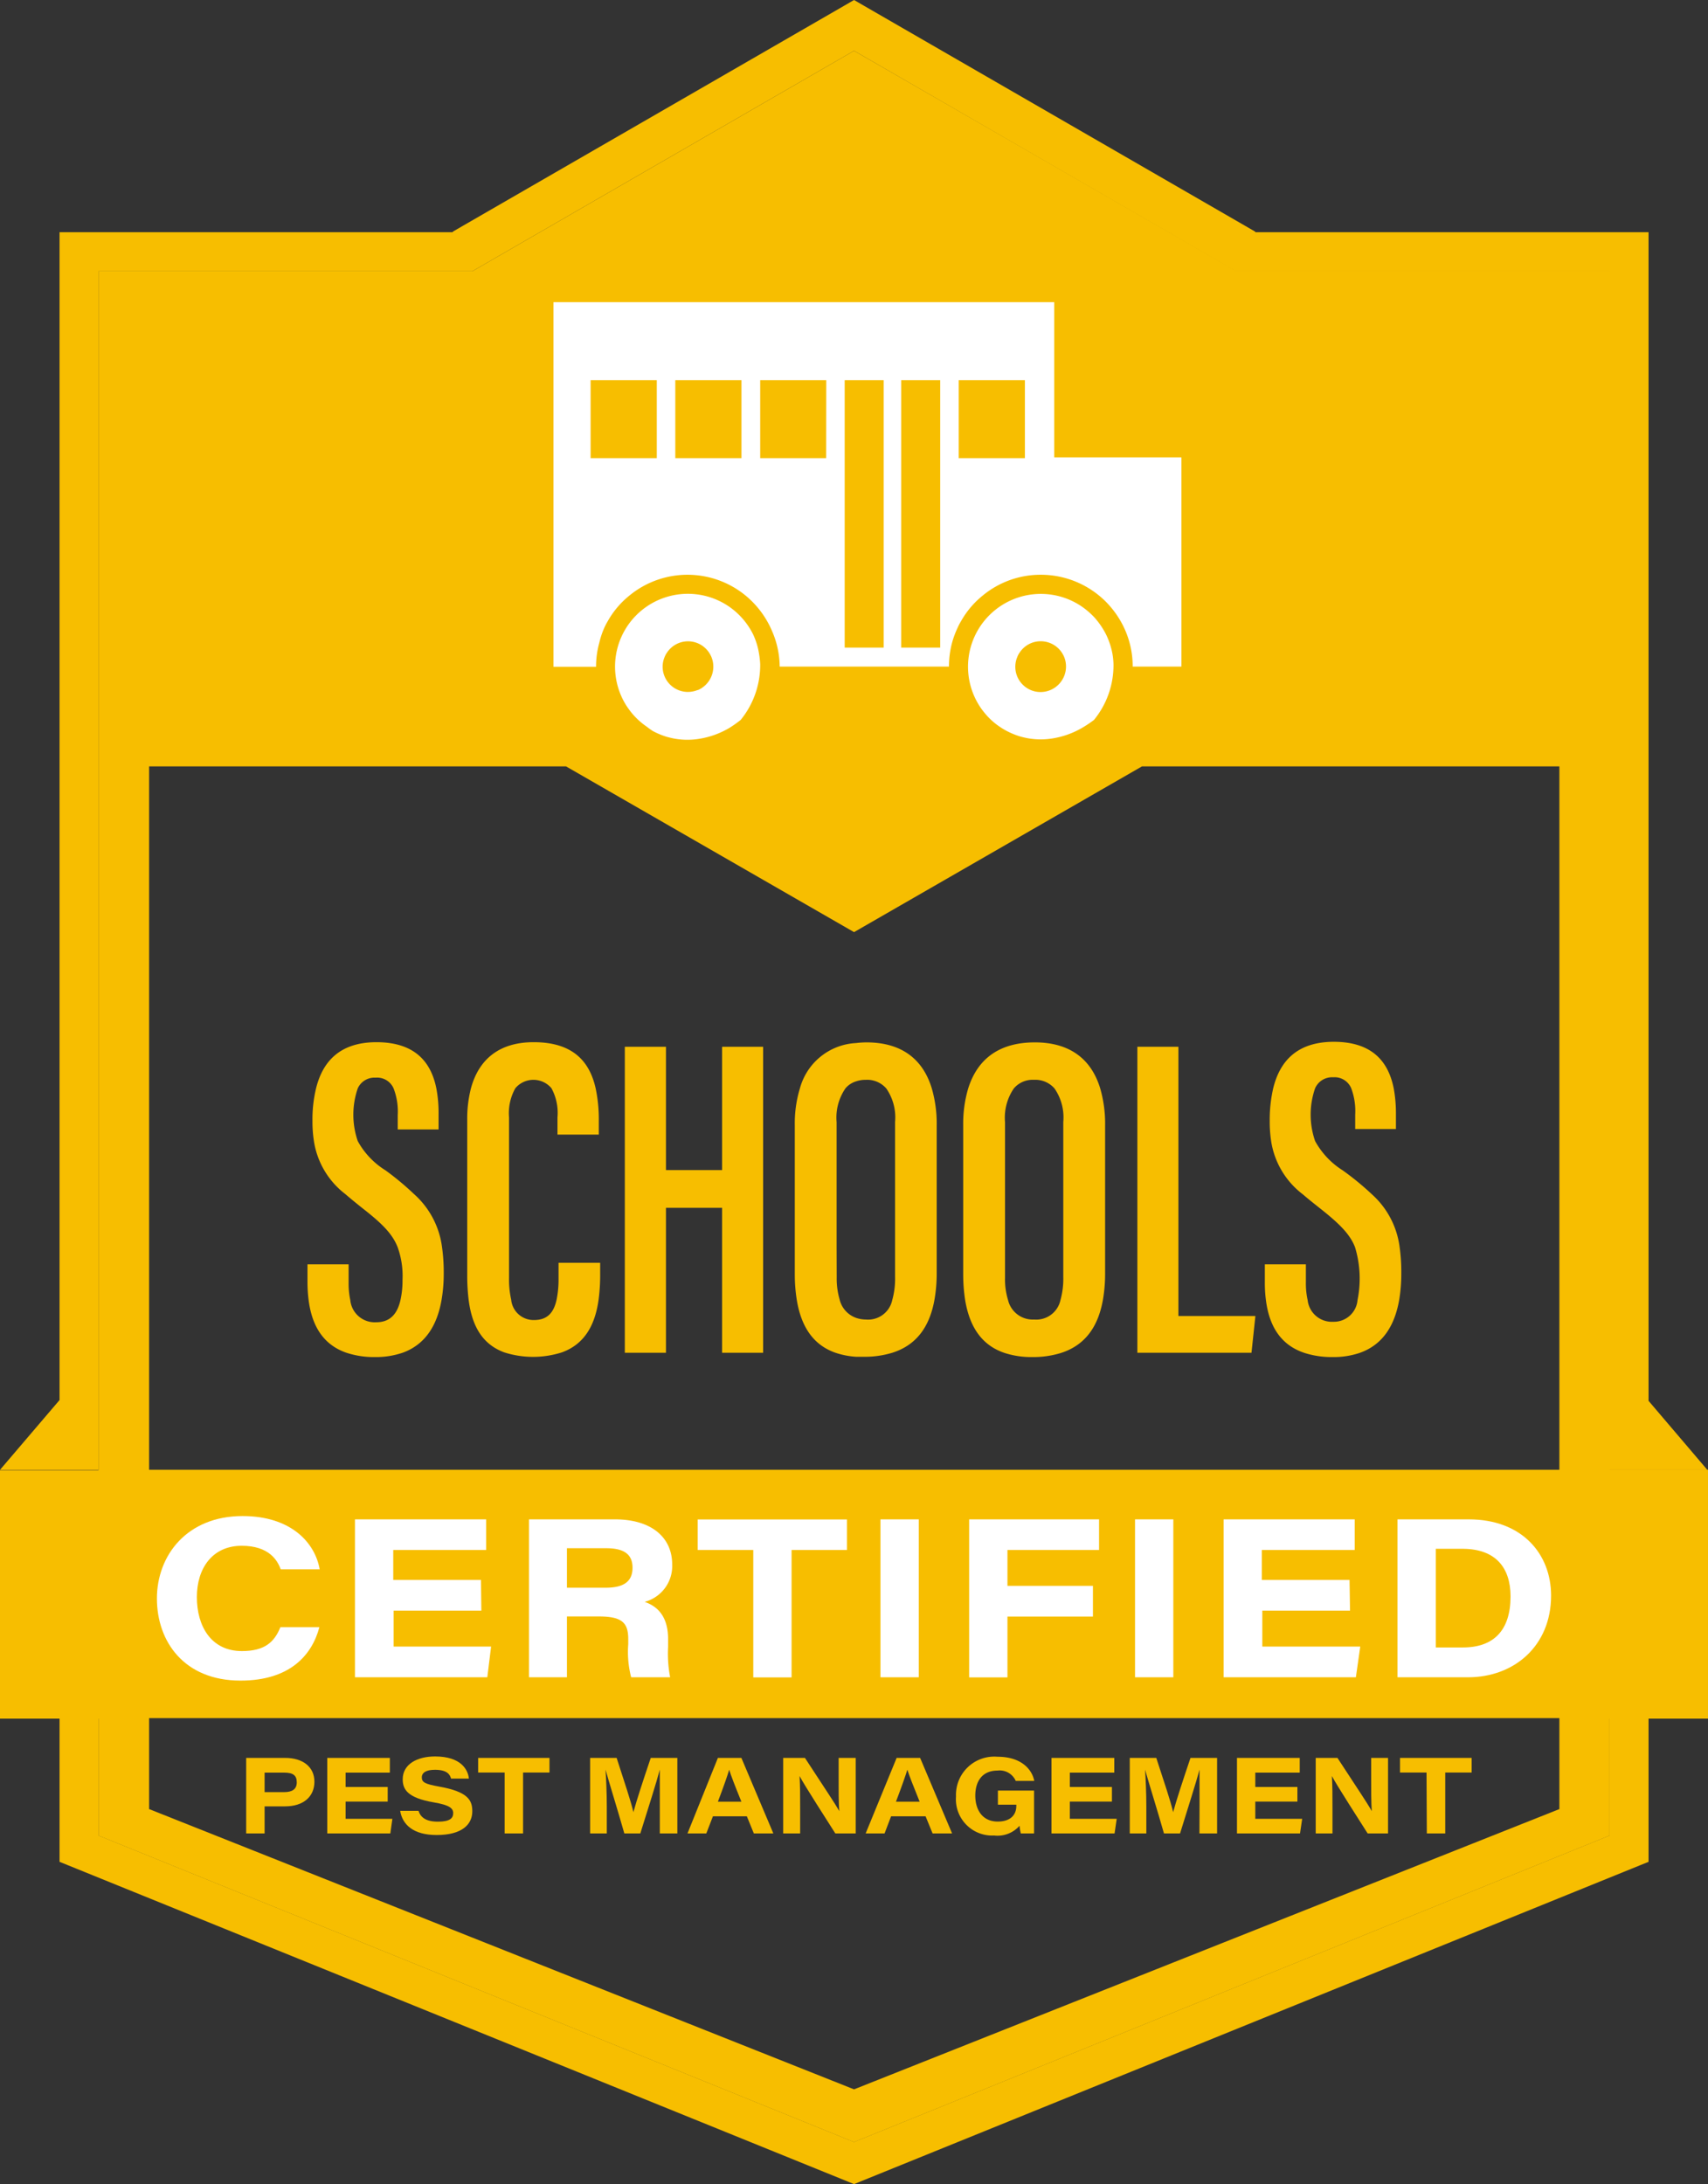 <svg xmlns="http://www.w3.org/2000/svg" viewBox="0 0 175.25 224.05"><rect x="0" y="0" width="175.25" height="224.05" fill="#333333" stroke="none"/><defs><style>.cls-1{fill:#f7be00;}.cls-2{fill:#fff;}</style></defs><title>Schools</title><g id="Layer_2" data-name="Layer 2"><g id="Layer_1-2" data-name="Layer 1"><polygon class="cls-1" points="165.15 188.29 87.63 219.73 10.11 188.29 10.11 176.25 6.11 176.25 6.11 190.99 87.63 224.05 169.15 190.99 169.15 176.25 165.15 176.25 165.15 188.29"/><path class="cls-1" d="M175.18,150.77h-10v-123H126.79L87.63,5.21,48.47,27.82H10.11v123H0v25.48H10.11v12l77.52,31.44,77.52-31.44v-12h10.1V150.77ZM160,185.58,87.63,214.33,15.3,185.58v-9.33H160Zm0-34.81H15.3V78.62H58.08l29.55,17,29.54-17H160Z"/><polygon class="cls-1" points="169.15 143.7 169.15 23.82 128.8 23.82 128.8 23.77 127.8 23.19 88.63 0.58 87.63 0 86.63 0.58 47.45 23.19 46.45 23.77 46.45 23.82 6.11 23.82 6.11 143.62 0 150.78 10.11 150.78 10.11 27.82 48.47 27.82 87.63 5.21 126.79 27.82 165.15 27.82 165.15 150.78 175.18 150.78 169.15 143.7"/><path class="cls-2" d="M32.77,166.92c-.75,2.84-3,5.48-8.09,5.48-5.78,0-8.58-4-8.58-8.42s3.08-8.46,8.79-8.46c5,0,7.44,2.76,7.91,5.46h-4c-.33-.92-1.2-2.41-4-2.41-3,0-4.6,2.3-4.6,5.26s1.44,5.54,4.62,5.54c2.31,0,3.32-.89,3.95-2.45Z"/><path class="cls-2" d="M49.39,165.22h-9v3.69h10L50,172.06H36.42v-16.2H49.88V159H40.35v3.07h9Z"/><path class="cls-2" d="M58.17,165.82v6.24H54.28v-16.2H63.1c3.73,0,5.87,1.84,5.87,4.63a3.8,3.8,0,0,1-2.82,3.83c.66.26,2.4.9,2.4,3.81v.81a12.89,12.89,0,0,0,.21,3.12h-4a10.35,10.35,0,0,1-.3-3.39v-.53c0-1.64-.6-2.32-3-2.32Zm0-2.95h4c1.9,0,2.73-.69,2.73-2.05s-.85-2-2.7-2H58.17Z"/><path class="cls-2" d="M77.29,159h-5.7v-3.13H86.9V159H81.22v13.07H77.29Z"/><path class="cls-2" d="M94.27,155.86v16.2H90.34v-16.2Z"/><path class="cls-2" d="M99.44,155.86h13.33V159h-9.4v3.68h8.77v3.15h-8.77v6.24H99.44Z"/><path class="cls-2" d="M120.39,155.86v16.2h-3.93v-16.2Z"/><path class="cls-2" d="M138.52,165.22h-9v3.69h10.05l-.45,3.15H125.55v-16.2H139V159h-9.53v3.07h9Z"/><path class="cls-2" d="M143.39,155.86h7.32c5.46,0,8.44,3.55,8.44,7.82,0,5.18-3.81,8.38-8.52,8.38h-7.24ZM147.32,169h2.79c3.17,0,4.88-1.78,4.88-5.23,0-3-1.57-4.85-4.83-4.89h-2.84Z"/><path class="cls-1" d="M25.26,180.33h4c1.8,0,3,.91,3,2.44s-1.13,2.53-3,2.53H27.15v2.78H25.26Zm1.89,3.51h2c.79,0,1.3-.27,1.3-1s-.39-1-1.3-1h-2Z"/><path class="cls-1" d="M39.78,184.81H35.46v1.77h4.8l-.21,1.5H33.58v-7.75H40v1.51H35.46v1.47h4.32Z"/><path class="cls-1" d="M42.94,185.76c.22.67.76,1.11,2,1.11s1.56-.37,1.56-.87-.36-.83-2-1.11c-2.69-.46-3.18-1.33-3.18-2.37,0-1.55,1.49-2.34,3.32-2.34,2.66,0,3.38,1.36,3.47,2.27H46.28c-.11-.39-.37-.9-1.65-.9-.89,0-1.35.28-1.35.78s.32.68,1.77.94c3,.53,3.41,1.42,3.41,2.54,0,1.34-1.05,2.43-3.65,2.43-2.43,0-3.52-1.08-3.75-2.48Z"/><path class="cls-1" d="M51.78,181.83H49.06v-1.5h7.32v1.5H53.67v6.25H51.78Z"/><path class="cls-1" d="M67.7,185.11c0-1.33,0-2.72,0-3.58h0c-.38,1.43-1.11,3.7-2,6.55H64.06c-.71-2.5-1.52-5.08-1.93-6.55h0c.06.9.13,2.41.13,3.73v2.82H60.55v-7.75h2.72c.77,2.4,1.49,4.51,1.72,5.57h0c.33-1.22,1-3.26,1.78-5.57h2.73v7.75H67.7Z"/><path class="cls-1" d="M73.15,186.32l-.68,1.76H70.54l3.12-7.75h2.41l3.28,7.75h-2l-.72-1.76Zm2.92-1.5c-.72-1.78-1.07-2.68-1.25-3.28h0c-.17.58-.58,1.76-1.16,3.28Z"/><path class="cls-1" d="M80.36,188.08v-7.75h2.23c2.17,3.33,3,4.54,3.53,5.46h0c-.08-.82-.07-2.27-.07-3.54v-1.92H87.8v7.75H85.71c-.73-1.15-3.21-5-3.67-5.89h0c.06,1,.06,2.06.06,3.44v2.45Z"/><path class="cls-1" d="M91.43,186.32l-.67,1.76H88.82L92,180.33h2.41l3.28,7.75h-2l-.72-1.76Zm2.93-1.5c-.72-1.78-1.07-2.68-1.26-3.28h0c-.18.58-.59,1.76-1.17,3.28Z"/><path class="cls-1" d="M106.1,188.08h-1.36a5.64,5.64,0,0,1-.13-.79,3,3,0,0,1-2.61,1,3.72,3.72,0,0,1-3.91-4,3.93,3.93,0,0,1,4.26-4.08c2.49,0,3.56,1.35,3.77,2.48h-1.9a1.79,1.79,0,0,0-1.87-1.06c-1.59,0-2.28,1.13-2.28,2.57s.72,2.66,2.3,2.66c1.31,0,1.91-.68,1.91-1.61v-.12h-1.89v-1.45h3.71Z"/><path class="cls-1" d="M114.09,184.81h-4.32v1.77h4.81l-.22,1.5h-6.47v-7.75h6.44v1.51h-4.56v1.47h4.32Z"/><path class="cls-1" d="M123.08,185.11c0-1.33,0-2.72,0-3.58h0c-.39,1.43-1.12,3.7-2,6.55h-1.65c-.71-2.5-1.53-5.08-1.94-6.55h0c.06.9.13,2.41.13,3.73v2.82h-1.7v-7.75h2.72c.78,2.4,1.5,4.51,1.73,5.57h0c.33-1.22,1-3.26,1.78-5.57h2.73v7.75h-1.81Z"/><path class="cls-1" d="M133.12,184.81H128.8v1.77h4.81l-.22,1.5h-6.47v-7.75h6.44v1.51H128.8v1.47h4.32Z"/><path class="cls-1" d="M135,188.08v-7.75h2.23c2.17,3.33,3,4.54,3.53,5.46h0c-.08-.82-.07-2.27-.07-3.54v-1.92h1.73v7.75h-2.09c-.73-1.15-3.21-5-3.67-5.89h0c.06,1,.06,2.06.06,3.44v2.45Z"/><path class="cls-1" d="M146.37,181.83h-2.72v-1.5H151v1.5h-2.71v6.25h-1.89Z"/><path class="cls-2" d="M108.17,46.92V31H56.79v37.4h4.37a9.07,9.07,0,0,1,.33-2.46A8.49,8.49,0,0,1,62,64.41a7.92,7.92,0,0,1,.37-.71,9.07,9.07,0,0,1,2.18-2.58,9.39,9.39,0,0,1,12.64.6,9.62,9.62,0,0,1,1.15,1.4,9.51,9.51,0,0,1,.87,1.6A9.31,9.31,0,0,1,80,68.38H97.37a9.48,9.48,0,0,1,.32-2.46,9.37,9.37,0,0,1,.56-1.51,6,6,0,0,1,.37-.71,9.07,9.07,0,0,1,2.18-2.58,9.32,9.32,0,0,1,6-2.16,9.42,9.42,0,0,1,6.66,2.76,9.62,9.62,0,0,1,1.15,1.4,9.51,9.51,0,0,1,.87,1.6,9.31,9.31,0,0,1,.74,3.66h5V46.92ZM67.39,47H60.6V39h6.79Zm8.69,0H69.29V39h6.79Zm8.69,0H78V39h6.78Zm5.9,19.43h-4V39h4V66.46h0Zm5.8,0h-4V39h4ZM105.16,47H98.37V39h6.79Z"/><path class="cls-2" d="M77.27,65.07a7.52,7.52,0,0,0-2.7-3,7.47,7.47,0,0,0-10.31,10.3,8.44,8.44,0,0,0,.61.83,7.5,7.5,0,0,0,1.51,1.36A7.23,7.23,0,0,0,67,75a7.82,7.82,0,0,0,1.43.59c.26.07.51.13.77.18a7.54,7.54,0,0,0,2.18.07,8.78,8.78,0,0,0,3.46-1.17A11.77,11.77,0,0,0,76,73.85a8.92,8.92,0,0,0,2-5.73,9.46,9.46,0,0,0-.12-1.07A7.42,7.42,0,0,0,77.27,65.07Zm-5.68,5.71a2.69,2.69,0,0,1-1,.2,2.59,2.59,0,0,1-2.6-2.6,2.61,2.61,0,0,1,.21-1,2.34,2.34,0,0,1,.24-.44,2.59,2.59,0,0,1,4.31,0,3.09,3.09,0,0,1,.24.44,2.62,2.62,0,0,1-1.38,3.41Z"/><path class="cls-2" d="M113.48,65.07a8.13,8.13,0,0,0-1.15-1.69,7.86,7.86,0,0,0-1.56-1.31,7.47,7.47,0,0,0-10.3,10.3,7.08,7.08,0,0,0,.61.83,7,7,0,0,0,1.51,1.36,7.23,7.23,0,0,0,.66.4,7.82,7.82,0,0,0,1.43.59c.25.07.51.13.77.18a7.54,7.54,0,0,0,2.18.07,8.78,8.78,0,0,0,3.46-1.17,11.77,11.77,0,0,0,1.16-.78,8.85,8.85,0,0,0,2-5.73,7.61,7.61,0,0,0-.11-1.07A7.8,7.8,0,0,0,113.48,65.07Zm-5.69,5.71a2.59,2.59,0,0,1-3.4-3.41,1.88,1.88,0,0,1,.24-.44,2.58,2.58,0,0,1,2.15-1.15,2.61,2.61,0,0,1,2.16,1.15,3.09,3.09,0,0,1,.24.44,2.62,2.62,0,0,1-1.39,3.41Z"/><path class="cls-1" d="M45.31,133.32a15.64,15.64,0,0,0,.22-2.68,18.7,18.7,0,0,0-.18-2.74,8.79,8.79,0,0,0-2.88-5.42,28.85,28.85,0,0,0-2.91-2.42,8.12,8.12,0,0,1-2.85-3,8.3,8.3,0,0,1,0-5.42,1.88,1.88,0,0,1,1.83-1.09,1.84,1.84,0,0,1,1.84,1.09,6.58,6.58,0,0,1,.43,2.75v1.47H45v-1.58a13.44,13.44,0,0,0-.23-2.64c-.53-2.61-2.11-4.72-6.13-4.73-3.84,0-5.55,2.06-6.21,4.73a13.6,13.6,0,0,0-.37,3.35,13,13,0,0,0,.15,2.07,8.44,8.44,0,0,0,3.22,5.43c.53.46,1.11.93,1.76,1.45,2,1.56,3.07,2.62,3.61,4a8.72,8.72,0,0,1,.5,3.36,9.07,9.07,0,0,1-.21,2.06c-.32,1.42-1.06,2.28-2.49,2.28a2.52,2.52,0,0,1-2.66-2.28,8.11,8.11,0,0,1-.17-1.73V129.7H31.55v1.84a14.67,14.67,0,0,0,.11,1.78c.31,2.49,1.36,4.55,3.83,5.43a9,9,0,0,0,3,.46,8.42,8.42,0,0,0,2.87-.46C43.76,137.86,44.89,135.79,45.31,133.32Z"/><path class="cls-1" d="M61.42,133.32a19.49,19.49,0,0,0,.16-2.62v-1.16H57.31v1.57a10.22,10.22,0,0,1-.2,2.21c-.28,1.3-.92,2.09-2.3,2.09a2.3,2.3,0,0,1-2.36-2.09,9.27,9.27,0,0,1-.22-2.22V114.63a5.19,5.19,0,0,1,.65-3,2.42,2.42,0,0,1,3.7,0,5.28,5.28,0,0,1,.62,3v1.76h4.24V115a15.36,15.36,0,0,0-.33-3.39c-.62-2.7-2.3-4.7-6.35-4.7-3.51,0-5.61,1.73-6.43,4.7a12.48,12.48,0,0,0-.39,3.25v15.89a20.75,20.75,0,0,0,.14,2.55c.32,2.56,1.3,4.56,3.66,5.43a9.72,9.72,0,0,0,5.91,0C60.18,137.82,61.1,135.62,61.42,133.32Z"/><polygon class="cls-1" points="78.3 127.9 78.3 122.47 78.3 117.05 78.3 111.63 78.3 107.38 74.09 107.38 74.09 111.63 74.09 117.05 74.09 120.03 68.33 120.03 68.33 117.05 68.33 111.63 68.33 107.38 64.11 107.38 64.11 111.63 64.11 117.05 64.11 122.47 64.11 127.9 64.11 133.32 64.11 138.75 64.11 138.77 68.33 138.77 68.33 138.75 68.33 133.32 68.33 127.9 68.33 123.9 74.09 123.9 74.09 127.9 74.09 133.32 74.09 138.75 74.09 138.77 78.3 138.77 78.3 138.75 78.3 133.32 78.3 127.9"/><path class="cls-1" d="M82.08,111.63a12.32,12.32,0,0,0-.53,3.8v15.23a16.74,16.74,0,0,0,.2,2.66c.45,2.79,1.7,4.63,3.92,5.43a8.19,8.19,0,0,0,2.16.43c.26,0,.52,0,.8,0a9.62,9.62,0,0,0,2.92-.41c2.38-.75,3.81-2.54,4.33-5.43a15.58,15.58,0,0,0,.23-2.77V115.45a13,13,0,0,0-.5-3.79c-.94-3.11-3.21-4.73-6.71-4.73a9.3,9.3,0,0,0-1.07.07A6.3,6.3,0,0,0,82.08,111.63Zm3.76,16.27V115.11a5.28,5.28,0,0,1,.92-3.48,2.33,2.33,0,0,1,1.07-.7,3.05,3.05,0,0,1,1-.16,2.6,2.6,0,0,1,2.11.89,5.22,5.22,0,0,1,.9,3.43V131a8.16,8.16,0,0,1-.29,2.36,2.53,2.53,0,0,1-2.71,2,3.11,3.11,0,0,1-1-.17,2.65,2.65,0,0,1-1.7-1.92,7.64,7.64,0,0,1-.29-2.21Z"/><path class="cls-1" d="M98.83,117.09v13.57a17.31,17.31,0,0,0,.2,2.71c.47,2.83,1.77,4.67,4.08,5.43a8.83,8.83,0,0,0,2.8.41,9.62,9.62,0,0,0,2.92-.41c2.38-.75,3.81-2.54,4.33-5.43a15.58,15.58,0,0,0,.23-2.77V115.45a13,13,0,0,0-.5-3.79c-.94-3.11-3.22-4.73-6.71-4.73s-5.84,1.55-6.84,4.73a12.78,12.78,0,0,0-.51,3.77Zm4.29,10.85V115.11a5.31,5.31,0,0,1,.9-3.45,2.53,2.53,0,0,1,2.07-.89,2.6,2.6,0,0,1,2.11.89,5.22,5.22,0,0,1,.9,3.43V131a8.16,8.16,0,0,1-.29,2.36,2.54,2.54,0,0,1-2.71,2,2.6,2.6,0,0,1-2.67-2,7.25,7.25,0,0,1-.31-2.26Z"/><polygon class="cls-1" points="116.7 122.52 116.7 127.94 116.7 133.37 116.7 138.77 128.41 138.77 128.81 135 120.91 135 120.91 133.37 120.91 127.94 120.91 122.52 120.91 117.09 120.91 111.66 120.91 107.38 116.7 107.38 116.7 111.66 116.7 117.09 116.7 122.52"/><path class="cls-1" d="M130.43,117.09a8.46,8.46,0,0,0,3.25,5.43c.52.45,1.1.91,1.73,1.41,2,1.58,3.09,2.65,3.62,4a11.1,11.1,0,0,1,.26,5.43,2.43,2.43,0,0,1-2.48,2.23,2.5,2.5,0,0,1-2.64-2.23,7.81,7.81,0,0,1-.18-1.78V129.7h-4.21v1.84a13.63,13.63,0,0,0,.11,1.83c.32,2.52,1.41,4.59,4,5.43a9.11,9.11,0,0,0,2.84.41,8.3,8.3,0,0,0,2.73-.41c2.5-.85,3.66-2.94,4.1-5.43a16.14,16.14,0,0,0,.22-2.73,18.32,18.32,0,0,0-.17-2.7,8.76,8.76,0,0,0-2.84-5.42,28.74,28.74,0,0,0-3-2.46,8.24,8.24,0,0,1-2.83-3,8.24,8.24,0,0,1,0-5.43,1.9,1.9,0,0,1,1.85-1.12,1.85,1.85,0,0,1,1.85,1.12,6.65,6.65,0,0,1,.41,2.72v1.47h4.18v-1.58a14,14,0,0,0-.23-2.61c-.53-2.62-2.1-4.75-6.13-4.76-3.86,0-5.57,2.07-6.23,4.76a14.38,14.38,0,0,0-.36,3.32A13.43,13.43,0,0,0,130.43,117.09Z"/></g></g></svg>